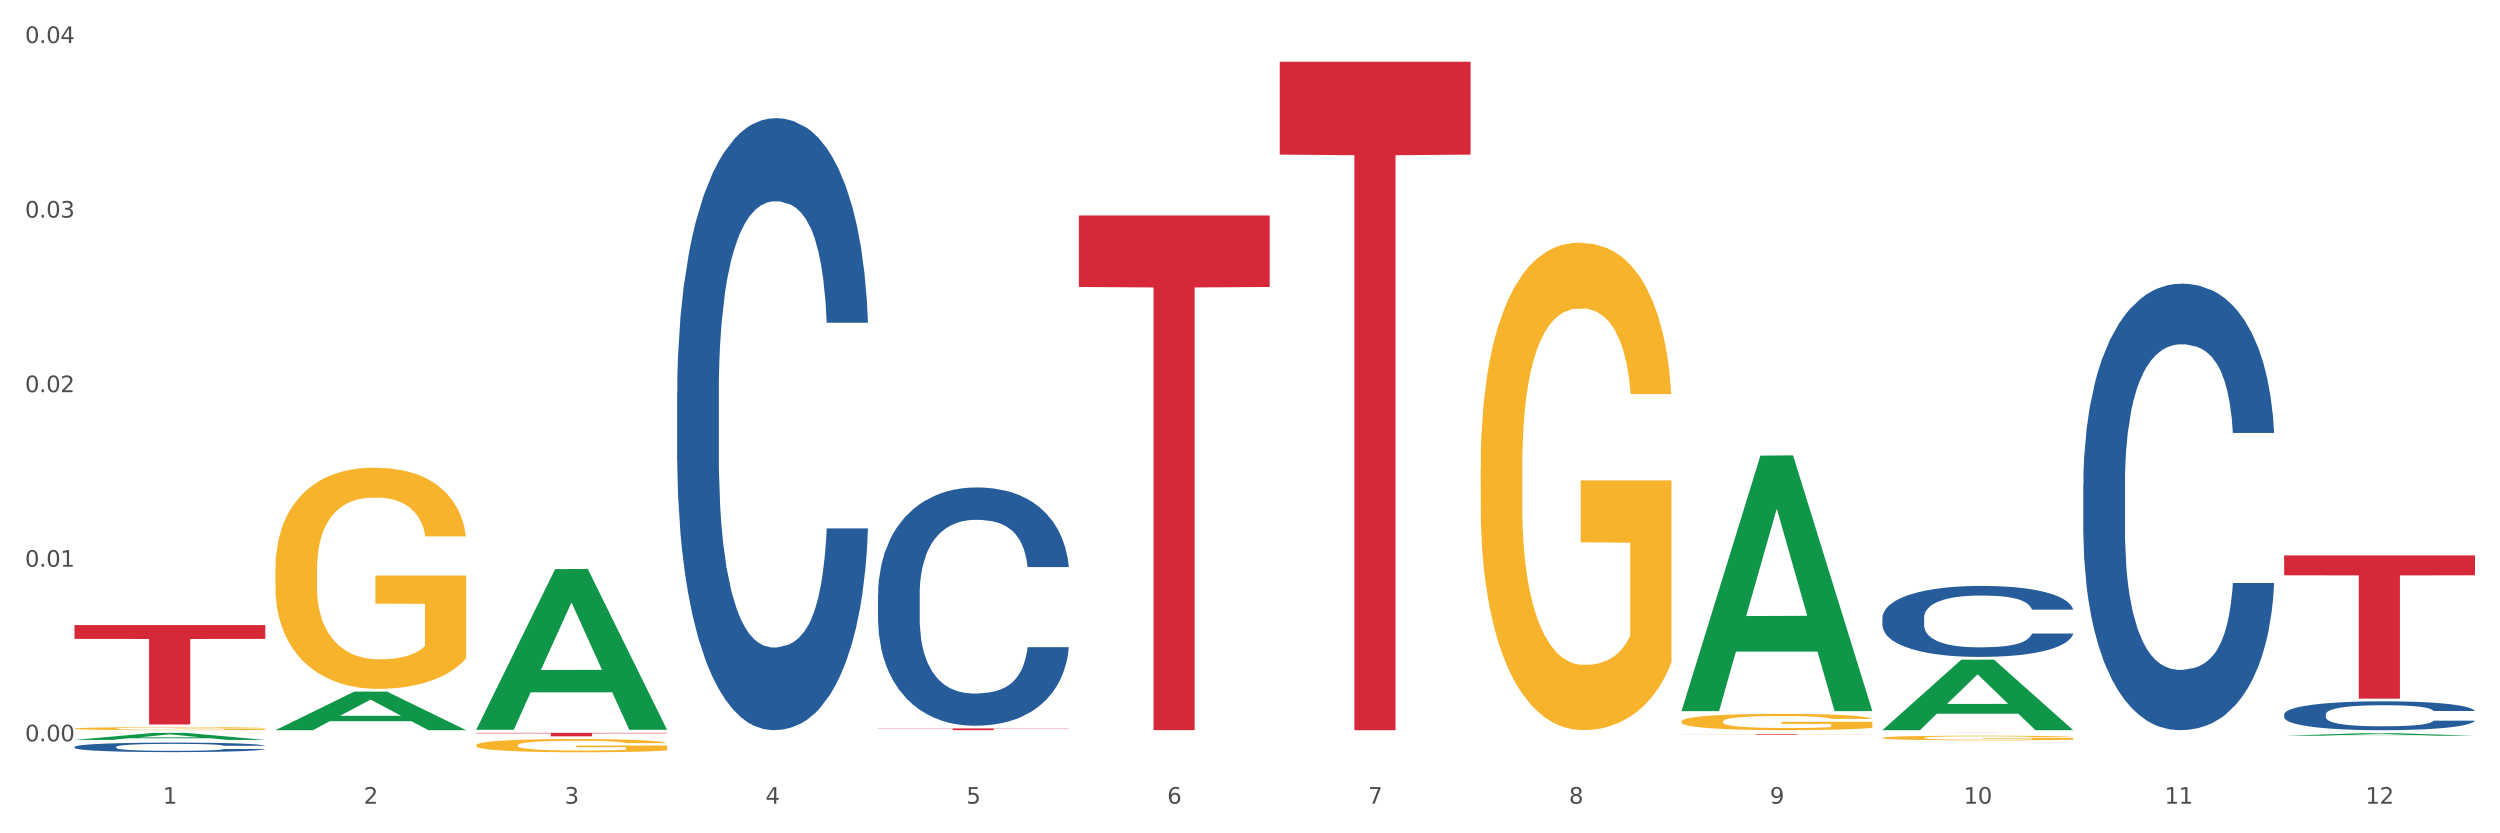 <?xml version="1.0" encoding="utf-8" standalone="no"?>
<!DOCTYPE svg PUBLIC "-//W3C//DTD SVG 1.1//EN"
  "http://www.w3.org/Graphics/SVG/1.1/DTD/svg11.dtd">
<svg xmlns:xlink="http://www.w3.org/1999/xlink" width="1080pt" height="360pt" viewBox="0 0 1080 360" xmlns="http://www.w3.org/2000/svg" version="1.1">
 <rect x="0" y="0" width="1080" height="360" fill="#333333" stroke="none"/>
 <defs>
  <style type="text/css">*{stroke-linejoin: round; stroke-linecap: butt}</style>
 </defs>
 <g id="figure_1">
  <g id="patch_1">
   <path d="M 0 360 
L 1080 360 
L 1080 0 
L 0 0 
z
" style="fill: #ffffff; stroke: #ffffff; stroke-linejoin: miter"/>
  </g>
  <g id="axes_1">
   <g id="matplotlib.axis_1">
    <g id="xtick_1">
     <g id="text_1">
      <!-- 1 -->
      <g style="fill: #4d4d4d" transform="translate(70.342 347.204) scale(0.096 -0.096)">
       <defs>
        <path id="DejaVuSans-31" d="M 794 531 
L 1825 531 
L 1825 4091 
L 703 3866 
L 703 4441 
L 1819 4666 
L 2450 4666 
L 2450 531 
L 3481 531 
L 3481 0 
L 794 0 
L 794 531 
z
" transform="scale(0.016)"/>
       </defs>
       <use xlink:href="#DejaVuSans-31"/>
      </g>
     </g>
    </g>
    <g id="xtick_2">
     <g id="text_2">
      <!-- 2 -->
      <g style="fill: #4d4d4d" transform="translate(157.122 347.204) scale(0.096 -0.096)">
       <defs>
        <path id="DejaVuSans-32" d="M 1228 531 
L 3431 531 
L 3431 0 
L 469 0 
L 469 531 
Q 828 903 1448 1529 
Q 2069 2156 2228 2338 
Q 2531 2678 2651 2914 
Q 2772 3150 2772 3378 
Q 2772 3750 2511 3984 
Q 2250 4219 1831 4219 
Q 1534 4219 1204 4116 
Q 875 4013 500 3803 
L 500 4441 
Q 881 4594 1212 4672 
Q 1544 4750 1819 4750 
Q 2544 4750 2975 4387 
Q 3406 4025 3406 3419 
Q 3406 3131 3298 2873 
Q 3191 2616 2906 2266 
Q 2828 2175 2409 1742 
Q 1991 1309 1228 531 
z
" transform="scale(0.016)"/>
       </defs>
       <use xlink:href="#DejaVuSans-32"/>
      </g>
     </g>
    </g>
    <g id="xtick_3">
     <g id="text_3">
      <!-- 3 -->
      <g style="fill: #4d4d4d" transform="translate(243.902 347.204) scale(0.096 -0.096)">
       <defs>
        <path id="DejaVuSans-33" d="M 2597 2516 
Q 3050 2419 3304 2112 
Q 3559 1806 3559 1356 
Q 3559 666 3084 287 
Q 2609 -91 1734 -91 
Q 1441 -91 1130 -33 
Q 819 25 488 141 
L 488 750 
Q 750 597 1062 519 
Q 1375 441 1716 441 
Q 2309 441 2620 675 
Q 2931 909 2931 1356 
Q 2931 1769 2642 2001 
Q 2353 2234 1838 2234 
L 1294 2234 
L 1294 2753 
L 1863 2753 
Q 2328 2753 2575 2939 
Q 2822 3125 2822 3475 
Q 2822 3834 2567 4026 
Q 2313 4219 1838 4219 
Q 1578 4219 1281 4162 
Q 984 4106 628 3988 
L 628 4550 
Q 988 4650 1302 4700 
Q 1616 4750 1894 4750 
Q 2613 4750 3031 4423 
Q 3450 4097 3450 3541 
Q 3450 3153 3228 2886 
Q 3006 2619 2597 2516 
z
" transform="scale(0.016)"/>
       </defs>
       <use xlink:href="#DejaVuSans-33"/>
      </g>
     </g>
    </g>
    <g id="xtick_4">
     <g id="text_4">
      <!-- 4 -->
      <g style="fill: #4d4d4d" transform="translate(330.683 347.204) scale(0.096 -0.096)">
       <defs>
        <path id="DejaVuSans-34" d="M 2419 4116 
L 825 1625 
L 2419 1625 
L 2419 4116 
z
M 2253 4666 
L 3047 4666 
L 3047 1625 
L 3713 1625 
L 3713 1100 
L 3047 1100 
L 3047 0 
L 2419 0 
L 2419 1100 
L 313 1100 
L 313 1709 
L 2253 4666 
z
" transform="scale(0.016)"/>
       </defs>
       <use xlink:href="#DejaVuSans-34"/>
      </g>
     </g>
    </g>
    <g id="xtick_5">
     <g id="text_5">
      <!-- 5 -->
      <g style="fill: #4d4d4d" transform="translate(417.463 347.204) scale(0.096 -0.096)">
       <defs>
        <path id="DejaVuSans-35" d="M 691 4666 
L 3169 4666 
L 3169 4134 
L 1269 4134 
L 1269 2991 
Q 1406 3038 1543 3061 
Q 1681 3084 1819 3084 
Q 2600 3084 3056 2656 
Q 3513 2228 3513 1497 
Q 3513 744 3044 326 
Q 2575 -91 1722 -91 
Q 1428 -91 1123 -41 
Q 819 9 494 109 
L 494 744 
Q 775 591 1075 516 
Q 1375 441 1709 441 
Q 2250 441 2565 725 
Q 2881 1009 2881 1497 
Q 2881 1984 2565 2268 
Q 2250 2553 1709 2553 
Q 1456 2553 1204 2497 
Q 953 2441 691 2322 
L 691 4666 
z
" transform="scale(0.016)"/>
       </defs>
       <use xlink:href="#DejaVuSans-35"/>
      </g>
     </g>
    </g>
    <g id="xtick_6">
     <g id="text_6">
      <!-- 6 -->
      <g style="fill: #4d4d4d" transform="translate(504.243 347.204) scale(0.096 -0.096)">
       <defs>
        <path id="DejaVuSans-36" d="M 2113 2584 
Q 1688 2584 1439 2293 
Q 1191 2003 1191 1497 
Q 1191 994 1439 701 
Q 1688 409 2113 409 
Q 2538 409 2786 701 
Q 3034 994 3034 1497 
Q 3034 2003 2786 2293 
Q 2538 2584 2113 2584 
z
M 3366 4563 
L 3366 3988 
Q 3128 4100 2886 4159 
Q 2644 4219 2406 4219 
Q 1781 4219 1451 3797 
Q 1122 3375 1075 2522 
Q 1259 2794 1537 2939 
Q 1816 3084 2150 3084 
Q 2853 3084 3261 2657 
Q 3669 2231 3669 1497 
Q 3669 778 3244 343 
Q 2819 -91 2113 -91 
Q 1303 -91 875 529 
Q 447 1150 447 2328 
Q 447 3434 972 4092 
Q 1497 4750 2381 4750 
Q 2619 4750 2861 4703 
Q 3103 4656 3366 4563 
z
" transform="scale(0.016)"/>
       </defs>
       <use xlink:href="#DejaVuSans-36"/>
      </g>
     </g>
    </g>
    <g id="xtick_7">
     <g id="text_7">
      <!-- 7 -->
      <g style="fill: #4d4d4d" transform="translate(591.024 347.204) scale(0.096 -0.096)">
       <defs>
        <path id="DejaVuSans-37" d="M 525 4666 
L 3525 4666 
L 3525 4397 
L 1831 0 
L 1172 0 
L 2766 4134 
L 525 4134 
L 525 4666 
z
" transform="scale(0.016)"/>
       </defs>
       <use xlink:href="#DejaVuSans-37"/>
      </g>
     </g>
    </g>
    <g id="xtick_8">
     <g id="text_8">
      <!-- 8 -->
      <g style="fill: #4d4d4d" transform="translate(677.804 347.204) scale(0.096 -0.096)">
       <defs>
        <path id="DejaVuSans-38" d="M 2034 2216 
Q 1584 2216 1326 1975 
Q 1069 1734 1069 1313 
Q 1069 891 1326 650 
Q 1584 409 2034 409 
Q 2484 409 2743 651 
Q 3003 894 3003 1313 
Q 3003 1734 2745 1975 
Q 2488 2216 2034 2216 
z
M 1403 2484 
Q 997 2584 770 2862 
Q 544 3141 544 3541 
Q 544 4100 942 4425 
Q 1341 4750 2034 4750 
Q 2731 4750 3128 4425 
Q 3525 4100 3525 3541 
Q 3525 3141 3298 2862 
Q 3072 2584 2669 2484 
Q 3125 2378 3379 2068 
Q 3634 1759 3634 1313 
Q 3634 634 3220 271 
Q 2806 -91 2034 -91 
Q 1263 -91 848 271 
Q 434 634 434 1313 
Q 434 1759 690 2068 
Q 947 2378 1403 2484 
z
M 1172 3481 
Q 1172 3119 1398 2916 
Q 1625 2713 2034 2713 
Q 2441 2713 2670 2916 
Q 2900 3119 2900 3481 
Q 2900 3844 2670 4047 
Q 2441 4250 2034 4250 
Q 1625 4250 1398 4047 
Q 1172 3844 1172 3481 
z
" transform="scale(0.016)"/>
       </defs>
       <use xlink:href="#DejaVuSans-38"/>
      </g>
     </g>
    </g>
    <g id="xtick_9">
     <g id="text_9">
      <!-- 9 -->
      <g style="fill: #4d4d4d" transform="translate(764.584 347.204) scale(0.096 -0.096)">
       <defs>
        <path id="DejaVuSans-39" d="M 703 97 
L 703 672 
Q 941 559 1184 500 
Q 1428 441 1663 441 
Q 2288 441 2617 861 
Q 2947 1281 2994 2138 
Q 2813 1869 2534 1725 
Q 2256 1581 1919 1581 
Q 1219 1581 811 2004 
Q 403 2428 403 3163 
Q 403 3881 828 4315 
Q 1253 4750 1959 4750 
Q 2769 4750 3195 4129 
Q 3622 3509 3622 2328 
Q 3622 1225 3098 567 
Q 2575 -91 1691 -91 
Q 1453 -91 1209 -44 
Q 966 3 703 97 
z
M 1959 2075 
Q 2384 2075 2632 2365 
Q 2881 2656 2881 3163 
Q 2881 3666 2632 3958 
Q 2384 4250 1959 4250 
Q 1534 4250 1286 3958 
Q 1038 3666 1038 3163 
Q 1038 2656 1286 2365 
Q 1534 2075 1959 2075 
z
" transform="scale(0.016)"/>
       </defs>
       <use xlink:href="#DejaVuSans-39"/>
      </g>
     </g>
    </g>
    <g id="xtick_10">
     <g id="text_10">
      <!-- 10 -->
      <g style="fill: #4d4d4d" transform="translate(848.311 347.204) scale(0.096 -0.096)">
       <defs>
        <path id="DejaVuSans-30" d="M 2034 4250 
Q 1547 4250 1301 3770 
Q 1056 3291 1056 2328 
Q 1056 1369 1301 889 
Q 1547 409 2034 409 
Q 2525 409 2770 889 
Q 3016 1369 3016 2328 
Q 3016 3291 2770 3770 
Q 2525 4250 2034 4250 
z
M 2034 4750 
Q 2819 4750 3233 4129 
Q 3647 3509 3647 2328 
Q 3647 1150 3233 529 
Q 2819 -91 2034 -91 
Q 1250 -91 836 529 
Q 422 1150 422 2328 
Q 422 3509 836 4129 
Q 1250 4750 2034 4750 
z
" transform="scale(0.016)"/>
       </defs>
       <use xlink:href="#DejaVuSans-31"/>
       <use xlink:href="#DejaVuSans-30" transform="translate(63.623 0)"/>
      </g>
     </g>
    </g>
    <g id="xtick_11">
     <g id="text_11">
      <!-- 11 -->
      <g style="fill: #4d4d4d" transform="translate(935.091 347.204) scale(0.096 -0.096)">
       <use xlink:href="#DejaVuSans-31"/>
       <use xlink:href="#DejaVuSans-31" transform="translate(63.623 0)"/>
      </g>
     </g>
    </g>
    <g id="xtick_12">
     <g id="text_12">
      <!-- 12 -->
      <g style="fill: #4d4d4d" transform="translate(1021.871 347.204) scale(0.096 -0.096)">
       <use xlink:href="#DejaVuSans-31"/>
       <use xlink:href="#DejaVuSans-32" transform="translate(63.623 0)"/>
      </g>
     </g>
    </g>
    <g id="xtick_13"/>
    <g id="xtick_14"/>
    <g id="xtick_15"/>
    <g id="xtick_16"/>
    <g id="xtick_17"/>
    <g id="xtick_18"/>
    <g id="xtick_19"/>
    <g id="xtick_20"/>
    <g id="xtick_21"/>
    <g id="xtick_22"/>
    <g id="xtick_23"/>
   </g>
   <g id="matplotlib.axis_2">
    <g id="ytick_1">
     <g id="text_13">
      <!-- 0.00 -->
      <g style="fill: #4d4d4d" transform="translate(10.8 320.252) scale(0.096 -0.096)">
       <defs>
        <path id="DejaVuSans-2e" d="M 684 794 
L 1344 794 
L 1344 0 
L 684 0 
L 684 794 
z
" transform="scale(0.016)"/>
       </defs>
       <use xlink:href="#DejaVuSans-30"/>
       <use xlink:href="#DejaVuSans-2e" transform="translate(63.623 0)"/>
       <use xlink:href="#DejaVuSans-30" transform="translate(95.41 0)"/>
       <use xlink:href="#DejaVuSans-30" transform="translate(159.033 0)"/>
      </g>
     </g>
    </g>
    <g id="ytick_2">
     <g id="text_14">
      <!-- 0.01 -->
      <g style="fill: #4d4d4d" transform="translate(10.8 244.837) scale(0.096 -0.096)">
       <use xlink:href="#DejaVuSans-30"/>
       <use xlink:href="#DejaVuSans-2e" transform="translate(63.623 0)"/>
       <use xlink:href="#DejaVuSans-30" transform="translate(95.41 0)"/>
       <use xlink:href="#DejaVuSans-31" transform="translate(159.033 0)"/>
      </g>
     </g>
    </g>
    <g id="ytick_3">
     <g id="text_15">
      <!-- 0.02 -->
      <g style="fill: #4d4d4d" transform="translate(10.8 169.422) scale(0.096 -0.096)">
       <use xlink:href="#DejaVuSans-30"/>
       <use xlink:href="#DejaVuSans-2e" transform="translate(63.623 0)"/>
       <use xlink:href="#DejaVuSans-30" transform="translate(95.41 0)"/>
       <use xlink:href="#DejaVuSans-32" transform="translate(159.033 0)"/>
      </g>
     </g>
    </g>
    <g id="ytick_4">
     <g id="text_16">
      <!-- 0.03 -->
      <g style="fill: #4d4d4d" transform="translate(10.8 94.007) scale(0.096 -0.096)">
       <use xlink:href="#DejaVuSans-30"/>
       <use xlink:href="#DejaVuSans-2e" transform="translate(63.623 0)"/>
       <use xlink:href="#DejaVuSans-30" transform="translate(95.41 0)"/>
       <use xlink:href="#DejaVuSans-33" transform="translate(159.033 0)"/>
      </g>
     </g>
    </g>
    <g id="ytick_5">
     <g id="text_17">
      <!-- 0.04 -->
      <g style="fill: #4d4d4d" transform="translate(10.8 18.592) scale(0.096 -0.096)">
       <use xlink:href="#DejaVuSans-30"/>
       <use xlink:href="#DejaVuSans-2e" transform="translate(63.623 0)"/>
       <use xlink:href="#DejaVuSans-30" transform="translate(95.41 0)"/>
       <use xlink:href="#DejaVuSans-34" transform="translate(159.033 0)"/>
      </g>
     </g>
    </g>
    <g id="ytick_6"/>
    <g id="ytick_7"/>
    <g id="ytick_8"/>
    <g id="ytick_9"/>
   </g>
   <g id="PolyCollection_1">
    <path d="M 32.175 319.64 
L 32.26 319.637 
L 66.256 316.608 
L 80.365 316.605 
L 114.616 319.646 
L 98.298 319.646 
L 90.904 318.938 
L 55.803 318.938 
L 55.548 318.949 
L 48.408 319.646 
L 32.175 319.646 
L 32.175 319.64 
L 60.222 318.515 
L 86.484 318.512 
L 73.481 317.253 
L 73.311 317.248 
L 73.141 317.256 
L 60.137 318.512 
L 60.222 318.515 
L 32.175 319.64 
z
" clip-path="url(#p91106fc56b)" style="fill: #109648"/>
    <path d="M 379.296 256.828 
L 379.394 256.734 
L 379.394 254.101 
L 379.686 250.529 
L 380.758 243.948 
L 382.122 238.965 
L 384.461 233.137 
L 385.728 230.692 
L 387.385 227.966 
L 390.795 223.547 
L 394.693 219.787 
L 397.422 217.719 
L 399.468 216.402 
L 404.048 214.052 
L 406.679 213.018 
L 409.408 212.172 
L 411.747 211.608 
L 415.645 210.95 
L 418.763 210.668 
L 422.369 210.574 
L 425.389 210.668 
L 429.385 211.044 
L 435.232 212.172 
L 437.473 212.83 
L 440.494 213.958 
L 443.612 215.462 
L 446.146 216.967 
L 449.069 219.129 
L 452.09 221.949 
L 455.014 225.522 
L 457.06 228.812 
L 458.717 232.291 
L 460.178 236.521 
L 461.25 241.128 
L 461.738 244.982 
L 443.905 244.982 
L 443.417 241.504 
L 442.443 237.743 
L 441.468 235.205 
L 440.396 233.137 
L 438.74 230.786 
L 437.278 229.282 
L 434.842 227.496 
L 432.601 226.368 
L 430.749 225.71 
L 428.508 225.146 
L 423.733 224.582 
L 420.322 224.582 
L 418.178 224.77 
L 415.547 225.24 
L 413.306 225.898 
L 410.675 227.026 
L 408.628 228.248 
L 406.582 229.846 
L 405.413 230.974 
L 403.658 233.043 
L 402.489 234.735 
L 400.93 237.649 
L 400.053 239.717 
L 398.494 245.076 
L 397.812 249.025 
L 397.519 251.751 
L 397.324 254.759 
L 397.324 269.425 
L 397.909 276.006 
L 398.396 278.827 
L 399.176 282.023 
L 400.638 286.16 
L 402.781 290.202 
L 405.023 293.116 
L 406.874 294.903 
L 408.628 296.219 
L 410.382 297.253 
L 412.526 298.193 
L 414.28 298.757 
L 416.911 299.321 
L 420.03 299.603 
L 422.466 299.603 
L 427.436 299.133 
L 429.677 298.663 
L 431.821 298.005 
L 434.16 296.971 
L 436.011 295.843 
L 437.083 294.997 
L 438.837 293.21 
L 440.202 291.33 
L 441.371 289.168 
L 442.151 287.288 
L 443.028 284.467 
L 443.71 281.271 
L 443.905 279.579 
L 461.738 279.579 
L 461.348 282.963 
L 460.666 286.254 
L 459.301 290.672 
L 458.23 293.21 
L 456.573 296.313 
L 454.819 298.945 
L 452.383 301.86 
L 450.141 304.022 
L 447.803 305.902 
L 445.269 307.594 
L 440.689 309.945 
L 439.032 310.603 
L 435.524 311.731 
L 432.795 312.389 
L 428.8 313.047 
L 424.707 313.423 
L 420.42 313.517 
L 416.619 313.329 
L 412.429 312.765 
L 409.798 312.201 
L 406.874 311.355 
L 403.464 310.039 
L 400.248 308.44 
L 397.227 306.56 
L 394.401 304.398 
L 391.77 301.954 
L 388.359 297.911 
L 385.825 293.963 
L 383.974 290.296 
L 382.707 287.194 
L 381.44 283.245 
L 380.758 280.519 
L 379.686 273.938 
L 379.296 267.827 
L 379.296 256.828 
z
" clip-path="url(#p91106fc56b)" style="fill: #255c99"/>
    <path d="M 32.175 314.74 
L 32.272 314.739 
L 32.272 314.696 
L 32.467 314.659 
L 33.44 314.569 
L 34.9 314.495 
L 35.971 314.455 
L 37.042 314.423 
L 38.307 314.391 
L 39.864 314.357 
L 42.687 314.308 
L 44.439 314.283 
L 46.58 314.257 
L 50.474 314.218 
L 53.296 314.197 
L 56.216 314.179 
L 60.986 314.157 
L 64.1 314.148 
L 67.41 314.14 
L 71.4 314.136 
L 74.418 314.134 
L 81.036 314.138 
L 86.682 314.149 
L 89.407 314.157 
L 92.911 314.172 
L 94.76 314.181 
L 97.778 314.2 
L 100.892 314.225 
L 103.034 314.247 
L 106.246 314.288 
L 108.679 314.328 
L 110.918 314.379 
L 112.086 314.413 
L 112.962 314.446 
L 113.74 314.483 
L 114.519 314.542 
L 96.999 314.542 
L 96.318 314.5 
L 95.247 314.46 
L 93.69 314.422 
L 92.327 314.398 
L 89.991 314.368 
L 87.85 314.349 
L 85.611 314.334 
L 82.886 314.322 
L 80.744 314.316 
L 77.727 314.312 
L 71.79 314.313 
L 67.799 314.322 
L 65.074 314.334 
L 63.322 314.345 
L 61.764 314.357 
L 60.012 314.374 
L 57.968 314.399 
L 56.508 314.422 
L 55.048 314.451 
L 53.88 314.479 
L 52.81 314.513 
L 51.934 314.549 
L 51.252 314.586 
L 50.668 314.631 
L 50.182 314.707 
L 50.182 314.871 
L 50.376 314.908 
L 50.863 314.957 
L 51.447 314.994 
L 52.42 315.038 
L 53.296 315.068 
L 54.951 315.111 
L 56.8 315.147 
L 58.26 315.17 
L 59.72 315.189 
L 62.251 315.216 
L 65.074 315.237 
L 67.507 315.25 
L 70.816 315.262 
L 73.055 315.267 
L 75.002 315.269 
L 79.771 315.269 
L 83.178 315.266 
L 86.974 315.257 
L 89.894 315.247 
L 92.327 315.234 
L 95.052 315.212 
L 96.804 315.192 
L 96.804 314.941 
L 75.391 314.94 
L 75.391 314.774 
L 114.616 314.774 
L 114.616 315.262 
L 112.962 315.287 
L 111.112 315.31 
L 109.166 315.33 
L 106.246 315.356 
L 102.742 315.38 
L 99.627 315.396 
L 96.318 315.411 
L 92.424 315.424 
L 87.363 315.436 
L 84.248 315.441 
L 80.355 315.444 
L 75.78 315.445 
L 71.79 315.443 
L 67.896 315.437 
L 63.808 315.426 
L 59.818 315.411 
L 56.8 315.395 
L 53.783 315.376 
L 50.571 315.351 
L 48.04 315.327 
L 46.094 315.305 
L 43.952 315.278 
L 41.616 315.242 
L 39.864 315.21 
L 38.307 315.176 
L 36.652 315.133 
L 35.484 315.096 
L 34.316 315.049 
L 33.635 315.014 
L 32.856 314.961 
L 32.272 314.885 
L 32.175 314.74 
z
" clip-path="url(#p91106fc56b)" style="fill: #f7b32b"/>
    <path d="M 899.978 209.214 
L 900.076 209.038 
L 900.076 204.105 
L 900.368 197.411 
L 901.44 185.079 
L 902.804 175.742 
L 905.143 164.819 
L 906.41 160.239 
L 908.067 155.13 
L 911.477 146.85 
L 915.375 139.803 
L 918.104 135.927 
L 920.15 133.461 
L 924.73 129.056 
L 927.361 127.118 
L 930.09 125.533 
L 932.429 124.476 
L 936.327 123.243 
L 939.445 122.714 
L 943.051 122.538 
L 946.071 122.714 
L 950.067 123.419 
L 955.914 125.533 
L 958.155 126.766 
L 961.176 128.88 
L 964.294 131.699 
L 966.828 134.518 
L 969.751 138.57 
L 972.772 143.855 
L 975.696 150.549 
L 977.742 156.715 
L 979.399 163.234 
L 980.86 171.161 
L 981.932 179.794 
L 982.42 187.017 
L 964.587 187.017 
L 964.099 180.498 
L 963.125 173.451 
L 962.15 168.695 
L 961.078 164.819 
L 959.422 160.415 
L 957.96 157.596 
L 955.524 154.249 
L 953.283 152.135 
L 951.431 150.902 
L 949.19 149.845 
L 944.415 148.788 
L 941.004 148.788 
L 938.86 149.14 
L 936.229 150.021 
L 933.988 151.254 
L 931.357 153.368 
L 929.31 155.658 
L 927.264 158.653 
L 926.095 160.767 
L 924.34 164.643 
L 923.171 167.814 
L 921.612 173.275 
L 920.735 177.151 
L 919.176 187.193 
L 918.494 194.592 
L 918.201 199.701 
L 918.006 205.338 
L 918.006 232.821 
L 918.591 245.153 
L 919.078 250.438 
L 919.858 256.428 
L 921.32 264.18 
L 923.463 271.755 
L 925.705 277.216 
L 927.556 280.564 
L 929.31 283.03 
L 931.064 284.968 
L 933.208 286.73 
L 934.962 287.787 
L 937.593 288.844 
L 940.712 289.372 
L 943.148 289.372 
L 948.118 288.491 
L 950.359 287.61 
L 952.503 286.377 
L 954.842 284.439 
L 956.693 282.325 
L 957.765 280.74 
L 959.519 277.392 
L 960.884 273.869 
L 962.053 269.817 
L 962.833 266.294 
L 963.71 261.009 
L 964.392 255.019 
L 964.587 251.848 
L 982.42 251.848 
L 982.03 258.19 
L 981.348 264.356 
L 979.983 272.636 
L 978.912 277.392 
L 977.255 283.206 
L 975.501 288.139 
L 973.065 293.6 
L 970.823 297.652 
L 968.485 301.176 
L 965.951 304.347 
L 961.371 308.751 
L 959.714 309.984 
L 956.206 312.098 
L 953.477 313.331 
L 949.482 314.565 
L 945.389 315.269 
L 941.102 315.445 
L 937.301 315.093 
L 933.111 314.036 
L 930.48 312.979 
L 927.556 311.393 
L 924.146 308.927 
L 920.93 305.932 
L 917.909 302.409 
L 915.083 298.357 
L 912.452 293.776 
L 909.041 286.201 
L 906.507 278.802 
L 904.656 271.931 
L 903.389 266.117 
L 902.122 258.718 
L 901.44 253.609 
L 900.368 241.277 
L 899.978 229.826 
L 899.978 209.214 
z
" clip-path="url(#p91106fc56b)" style="fill: #255c99"/>
    <path d="M 986.759 308.578 
L 986.856 308.566 
L 986.856 308.247 
L 987.148 307.814 
L 988.22 307.017 
L 989.585 306.414 
L 991.923 305.707 
L 993.19 305.411 
L 994.847 305.081 
L 998.258 304.546 
L 1002.156 304.09 
L 1004.884 303.84 
L 1006.93 303.68 
L 1011.511 303.395 
L 1014.142 303.27 
L 1016.87 303.168 
L 1019.209 303.099 
L 1023.107 303.02 
L 1026.225 302.985 
L 1029.831 302.974 
L 1032.852 302.985 
L 1036.847 303.031 
L 1042.694 303.168 
L 1044.935 303.247 
L 1047.956 303.384 
L 1051.075 303.566 
L 1053.608 303.748 
L 1056.532 304.01 
L 1059.553 304.352 
L 1062.476 304.785 
L 1064.522 305.184 
L 1066.179 305.605 
L 1067.641 306.117 
L 1068.713 306.676 
L 1069.2 307.143 
L 1051.367 307.143 
L 1050.88 306.721 
L 1049.905 306.266 
L 1048.931 305.958 
L 1047.859 305.707 
L 1046.202 305.423 
L 1044.74 305.24 
L 1042.304 305.024 
L 1040.063 304.887 
L 1038.211 304.808 
L 1035.97 304.739 
L 1031.195 304.671 
L 1027.784 304.671 
L 1025.641 304.694 
L 1023.009 304.751 
L 1020.768 304.83 
L 1018.137 304.967 
L 1016.091 305.115 
L 1014.044 305.309 
L 1012.875 305.445 
L 1011.121 305.696 
L 1009.951 305.901 
L 1008.392 306.254 
L 1007.515 306.505 
L 1005.956 307.154 
L 1005.274 307.632 
L 1004.982 307.963 
L 1004.787 308.327 
L 1004.787 310.104 
L 1005.371 310.901 
L 1005.859 311.243 
L 1006.638 311.63 
L 1008.1 312.131 
L 1010.244 312.621 
L 1012.485 312.974 
L 1014.337 313.19 
L 1016.091 313.35 
L 1017.845 313.475 
L 1019.989 313.589 
L 1021.743 313.657 
L 1024.374 313.726 
L 1027.492 313.76 
L 1029.928 313.76 
L 1034.898 313.703 
L 1037.139 313.646 
L 1039.283 313.566 
L 1041.622 313.441 
L 1043.474 313.304 
L 1044.546 313.202 
L 1046.3 312.985 
L 1047.664 312.758 
L 1048.833 312.496 
L 1049.613 312.268 
L 1050.49 311.926 
L 1051.172 311.539 
L 1051.367 311.334 
L 1069.2 311.334 
L 1068.81 311.744 
L 1068.128 312.142 
L 1066.764 312.678 
L 1065.692 312.985 
L 1064.035 313.361 
L 1062.281 313.68 
L 1059.845 314.033 
L 1057.604 314.295 
L 1055.265 314.523 
L 1052.731 314.728 
L 1048.151 315.013 
L 1046.495 315.092 
L 1042.986 315.229 
L 1040.258 315.309 
L 1036.262 315.388 
L 1032.17 315.434 
L 1027.882 315.445 
L 1024.081 315.423 
L 1019.891 315.354 
L 1017.26 315.286 
L 1014.337 315.183 
L 1010.926 315.024 
L 1007.71 314.83 
L 1004.689 314.603 
L 1001.863 314.341 
L 999.232 314.045 
L 995.821 313.555 
L 993.288 313.076 
L 991.436 312.632 
L 990.169 312.256 
L 988.903 311.778 
L 988.22 311.448 
L 987.148 310.65 
L 986.759 309.91 
L 986.759 308.578 
z
" clip-path="url(#p91106fc56b)" style="fill: #255c99"/>
    <path d="M 986.759 239.926 
L 1069.2 239.926 
L 1069.2 248.527 
L 1036.77 248.585 
L 1036.77 301.814 
L 1018.993 301.814 
L 1018.993 248.585 
L 986.759 248.527 
L 986.759 239.985 
L 986.759 239.926 
z
" clip-path="url(#p91106fc56b)" style="fill: #d62839"/>
    <path d="M 813.198 316.605 
L 895.639 316.605 
L 895.639 316.612 
L 863.21 316.612 
L 863.21 316.656 
L 845.432 316.656 
L 845.432 316.612 
L 813.198 316.612 
L 813.198 316.605 
L 813.198 316.605 
z
" clip-path="url(#p91106fc56b)" style="fill: #d62839"/>
    <path d="M 726.418 317.113 
L 808.859 317.113 
L 808.859 317.152 
L 776.429 317.152 
L 776.429 317.391 
L 758.652 317.391 
L 758.652 317.152 
L 726.418 317.152 
L 726.418 317.113 
L 726.418 317.113 
z
" clip-path="url(#p91106fc56b)" style="fill: #d62839"/>
    <path d="M 552.857 26.659 
L 635.298 26.659 
L 635.298 66.791 
L 602.869 67.062 
L 602.869 315.445 
L 585.091 315.445 
L 585.091 67.062 
L 552.857 66.791 
L 552.857 26.93 
L 552.857 26.659 
z
" clip-path="url(#p91106fc56b)" style="fill: #d62839"/>
    <path d="M 466.077 93.077 
L 548.518 93.077 
L 548.518 123.975 
L 516.088 124.184 
L 516.088 315.416 
L 498.311 315.416 
L 498.311 124.184 
L 466.077 123.975 
L 466.077 93.286 
L 466.077 93.077 
z
" clip-path="url(#p91106fc56b)" style="fill: #d62839"/>
    <path d="M 379.296 314.677 
L 461.738 314.677 
L 461.738 314.784 
L 429.308 314.784 
L 429.308 315.445 
L 411.531 315.445 
L 411.531 314.784 
L 379.296 314.784 
L 379.296 314.678 
L 379.296 314.677 
z
" clip-path="url(#p91106fc56b)" style="fill: #d62839"/>
    <path d="M 205.736 316.605 
L 288.177 316.605 
L 288.177 316.813 
L 255.747 316.815 
L 255.747 318.102 
L 237.97 318.102 
L 237.97 316.815 
L 205.736 316.813 
L 205.736 316.607 
L 205.736 316.605 
z
" clip-path="url(#p91106fc56b)" style="fill: #d62839"/>
    <path d="M 32.175 270.035 
L 114.616 270.035 
L 114.616 276.002 
L 82.187 276.042 
L 82.187 312.975 
L 64.409 312.975 
L 64.409 276.042 
L 32.175 276.002 
L 32.175 270.075 
L 32.175 270.035 
z
" clip-path="url(#p91106fc56b)" style="fill: #d62839"/>
    <path d="M 813.198 318.746 
L 813.295 318.744 
L 813.295 318.678 
L 813.49 318.621 
L 814.463 318.483 
L 815.923 318.369 
L 816.994 318.308 
L 818.065 318.259 
L 819.33 318.209 
L 820.887 318.158 
L 823.71 318.082 
L 825.462 318.044 
L 827.603 318.003 
L 831.497 317.945 
L 834.319 317.911 
L 837.239 317.884 
L 842.009 317.851 
L 845.123 317.836 
L 848.433 317.825 
L 852.423 317.818 
L 855.441 317.816 
L 862.059 317.821 
L 867.705 317.838 
L 870.43 317.851 
L 873.934 317.873 
L 875.783 317.888 
L 878.801 317.917 
L 881.915 317.956 
L 884.057 317.989 
L 887.269 318.051 
L 889.702 318.114 
L 891.941 318.191 
L 893.109 318.244 
L 893.985 318.294 
L 894.763 318.351 
L 895.542 318.441 
L 878.022 318.441 
L 877.341 318.376 
L 876.27 318.316 
L 874.713 318.257 
L 873.35 318.22 
L 871.014 318.174 
L 868.873 318.145 
L 866.634 318.123 
L 863.909 318.104 
L 861.767 318.095 
L 858.75 318.088 
L 852.813 318.09 
L 848.822 318.104 
L 846.097 318.123 
L 844.345 318.139 
L 842.787 318.158 
L 841.035 318.183 
L 838.991 318.222 
L 837.531 318.257 
L 836.071 318.301 
L 834.903 318.345 
L 833.833 318.397 
L 832.957 318.452 
L 832.275 318.509 
L 831.691 318.579 
L 831.205 318.694 
L 831.205 318.946 
L 831.399 319.003 
L 831.886 319.078 
L 832.47 319.135 
L 833.443 319.203 
L 834.319 319.249 
L 835.974 319.315 
L 837.823 319.37 
L 839.283 319.405 
L 840.743 319.435 
L 843.274 319.475 
L 846.097 319.508 
L 848.53 319.529 
L 851.839 319.547 
L 854.078 319.554 
L 856.025 319.558 
L 860.794 319.558 
L 864.201 319.552 
L 867.997 319.54 
L 870.917 319.523 
L 873.35 319.503 
L 876.075 319.47 
L 877.827 319.438 
L 877.827 319.054 
L 856.414 319.053 
L 856.414 318.797 
L 895.639 318.797 
L 895.639 319.547 
L 893.985 319.585 
L 892.135 319.62 
L 890.189 319.652 
L 887.269 319.69 
L 883.765 319.727 
L 880.65 319.753 
L 877.341 319.775 
L 873.447 319.795 
L 868.386 319.813 
L 865.271 319.821 
L 861.378 319.826 
L 856.803 319.828 
L 852.813 319.824 
L 848.919 319.815 
L 844.831 319.799 
L 840.841 319.775 
L 837.823 319.751 
L 834.806 319.721 
L 831.594 319.683 
L 829.063 319.646 
L 827.117 319.613 
L 824.975 319.571 
L 822.639 319.516 
L 820.887 319.466 
L 819.33 319.415 
L 817.675 319.348 
L 816.507 319.291 
L 815.339 319.22 
L 814.658 319.167 
L 813.879 319.084 
L 813.295 318.968 
L 813.198 318.746 
z
" clip-path="url(#p91106fc56b)" style="fill: #f7b32b"/>
    <path d="M 726.418 311.644 
L 726.515 311.638 
L 726.515 311.406 
L 726.71 311.205 
L 727.683 310.721 
L 729.143 310.321 
L 730.214 310.108 
L 731.284 309.934 
L 732.55 309.76 
L 734.107 309.579 
L 736.93 309.315 
L 738.682 309.179 
L 740.823 309.037 
L 744.716 308.831 
L 747.539 308.714 
L 750.459 308.618 
L 755.228 308.501 
L 758.343 308.45 
L 761.652 308.411 
L 765.643 308.385 
L 768.66 308.379 
L 775.279 308.398 
L 780.924 308.456 
L 783.65 308.501 
L 787.154 308.579 
L 789.003 308.631 
L 792.02 308.734 
L 795.135 308.869 
L 797.276 308.985 
L 800.488 309.205 
L 802.922 309.424 
L 805.16 309.695 
L 806.328 309.882 
L 807.204 310.057 
L 807.983 310.257 
L 808.762 310.573 
L 791.242 310.573 
L 790.56 310.347 
L 789.49 310.134 
L 787.932 309.928 
L 786.57 309.799 
L 784.234 309.637 
L 782.092 309.534 
L 779.854 309.457 
L 777.128 309.392 
L 774.987 309.36 
L 771.97 309.334 
L 766.032 309.34 
L 762.042 309.392 
L 759.316 309.457 
L 757.564 309.515 
L 756.007 309.579 
L 754.255 309.67 
L 752.211 309.805 
L 750.751 309.928 
L 749.291 310.083 
L 748.123 310.237 
L 747.052 310.418 
L 746.176 310.612 
L 745.495 310.812 
L 744.911 311.057 
L 744.424 311.464 
L 744.424 312.348 
L 744.619 312.548 
L 745.106 312.812 
L 745.69 313.012 
L 746.663 313.251 
L 747.539 313.413 
L 749.194 313.645 
L 751.043 313.838 
L 752.503 313.961 
L 753.963 314.064 
L 756.494 314.206 
L 759.316 314.323 
L 761.75 314.393 
L 765.059 314.458 
L 767.298 314.484 
L 769.244 314.497 
L 774.014 314.497 
L 777.42 314.477 
L 781.216 314.432 
L 784.136 314.374 
L 786.57 314.303 
L 789.295 314.187 
L 791.047 314.077 
L 791.047 312.728 
L 769.634 312.722 
L 769.634 311.825 
L 808.859 311.825 
L 808.859 314.458 
L 807.204 314.594 
L 805.355 314.716 
L 803.408 314.826 
L 800.488 314.961 
L 796.984 315.09 
L 793.87 315.181 
L 790.56 315.258 
L 786.667 315.329 
L 781.606 315.394 
L 778.491 315.42 
L 774.598 315.439 
L 770.023 315.445 
L 766.032 315.433 
L 762.139 315.4 
L 758.051 315.342 
L 754.06 315.258 
L 751.043 315.174 
L 748.026 315.071 
L 744.814 314.936 
L 742.283 314.807 
L 740.336 314.69 
L 738.195 314.542 
L 735.859 314.348 
L 734.107 314.174 
L 732.55 313.993 
L 730.895 313.761 
L 729.727 313.561 
L 728.559 313.309 
L 727.878 313.122 
L 727.099 312.832 
L 726.515 312.425 
L 726.418 311.644 
z
" clip-path="url(#p91106fc56b)" style="fill: #f7b32b"/>
    <path d="M 639.637 202.154 
L 639.735 201.961 
L 639.735 195.037 
L 639.929 189.074 
L 640.903 174.648 
L 642.363 162.723 
L 643.433 156.375 
L 644.504 151.182 
L 645.769 145.989 
L 647.327 140.603 
L 650.149 132.717 
L 651.901 128.678 
L 654.043 124.446 
L 657.936 118.291 
L 660.759 114.829 
L 663.679 111.944 
L 668.448 108.481 
L 671.563 106.943 
L 674.872 105.788 
L 678.863 105.019 
L 681.88 104.827 
L 688.499 105.404 
L 694.144 107.135 
L 696.869 108.481 
L 700.373 110.789 
L 702.223 112.328 
L 705.24 115.406 
L 708.355 119.445 
L 710.496 122.907 
L 713.708 129.447 
L 716.141 135.987 
L 718.38 144.065 
L 719.548 149.643 
L 720.424 154.837 
L 721.203 160.799 
L 721.981 170.224 
L 704.461 170.224 
L 703.78 163.492 
L 702.709 157.145 
L 701.152 150.99 
L 699.789 147.143 
L 697.453 142.334 
L 695.312 139.257 
L 693.073 136.948 
L 690.348 135.025 
L 688.207 134.063 
L 685.189 133.294 
L 679.252 133.486 
L 675.261 135.025 
L 672.536 136.948 
L 670.784 138.68 
L 669.227 140.603 
L 667.475 143.296 
L 665.431 147.335 
L 663.971 150.99 
L 662.511 155.606 
L 661.343 160.222 
L 660.272 165.608 
L 659.396 171.378 
L 658.715 177.341 
L 658.131 184.65 
L 657.644 196.768 
L 657.644 223.119 
L 657.839 229.082 
L 658.325 236.968 
L 658.909 242.931 
L 659.883 250.048 
L 660.759 254.856 
L 662.413 261.781 
L 664.263 267.551 
L 665.723 271.206 
L 667.183 274.283 
L 669.713 278.515 
L 672.536 281.977 
L 674.969 284.093 
L 678.279 286.016 
L 680.517 286.786 
L 682.464 287.171 
L 687.233 287.171 
L 690.64 286.594 
L 694.436 285.247 
L 697.356 283.516 
L 699.789 281.4 
L 702.515 277.938 
L 704.267 274.668 
L 704.267 234.468 
L 682.853 234.275 
L 682.853 207.539 
L 722.079 207.539 
L 722.079 286.016 
L 720.424 290.056 
L 718.575 293.71 
L 716.628 296.98 
L 713.708 301.019 
L 710.204 304.866 
L 707.089 307.559 
L 703.78 309.867 
L 699.887 311.983 
L 694.825 313.907 
L 691.711 314.676 
L 687.817 315.253 
L 683.243 315.445 
L 679.252 315.061 
L 675.359 314.099 
L 671.271 312.368 
L 667.28 309.867 
L 664.263 307.367 
L 661.245 304.289 
L 658.033 300.25 
L 655.503 296.403 
L 653.556 292.941 
L 651.415 288.517 
L 649.079 282.747 
L 647.327 277.553 
L 645.769 272.168 
L 644.115 265.243 
L 642.947 259.28 
L 641.779 251.779 
L 641.097 246.201 
L 640.319 237.545 
L 639.735 225.428 
L 639.637 202.154 
z
" clip-path="url(#p91106fc56b)" style="fill: #f7b32b"/>
    <path d="M 205.736 321.91 
L 205.833 321.904 
L 205.833 321.716 
L 206.028 321.554 
L 207.001 321.161 
L 208.461 320.837 
L 209.532 320.664 
L 210.602 320.523 
L 211.868 320.381 
L 213.425 320.235 
L 216.248 320.02 
L 218 319.91 
L 220.141 319.795 
L 224.034 319.628 
L 226.857 319.533 
L 229.777 319.455 
L 234.546 319.361 
L 237.661 319.319 
L 240.97 319.287 
L 244.961 319.267 
L 247.978 319.261 
L 254.597 319.277 
L 260.242 319.324 
L 262.968 319.361 
L 266.472 319.424 
L 268.321 319.465 
L 271.338 319.549 
L 274.453 319.659 
L 276.594 319.753 
L 279.806 319.931 
L 282.24 320.109 
L 284.478 320.329 
L 285.646 320.481 
L 286.522 320.622 
L 287.301 320.784 
L 288.08 321.041 
L 270.56 321.041 
L 269.878 320.858 
L 268.808 320.685 
L 267.25 320.517 
L 265.888 320.413 
L 263.552 320.282 
L 261.41 320.198 
L 259.172 320.135 
L 256.446 320.083 
L 254.305 320.057 
L 251.288 320.036 
L 245.35 320.041 
L 241.36 320.083 
L 238.634 320.135 
L 236.882 320.182 
L 235.325 320.235 
L 233.573 320.308 
L 231.529 320.418 
L 230.069 320.517 
L 228.609 320.643 
L 227.441 320.769 
L 226.37 320.915 
L 225.494 321.072 
L 224.813 321.234 
L 224.229 321.433 
L 223.742 321.763 
L 223.742 322.48 
L 223.937 322.642 
L 224.424 322.857 
L 225.008 323.019 
L 225.981 323.213 
L 226.857 323.344 
L 228.512 323.532 
L 230.361 323.689 
L 231.821 323.789 
L 233.281 323.872 
L 235.812 323.987 
L 238.634 324.082 
L 241.068 324.139 
L 244.377 324.192 
L 246.616 324.213 
L 248.562 324.223 
L 253.332 324.223 
L 256.738 324.207 
L 260.534 324.171 
L 263.454 324.124 
L 265.888 324.066 
L 268.613 323.972 
L 270.365 323.883 
L 270.365 322.789 
L 248.952 322.784 
L 248.952 322.056 
L 288.177 322.056 
L 288.177 324.192 
L 286.522 324.301 
L 284.673 324.401 
L 282.726 324.49 
L 279.806 324.6 
L 276.302 324.704 
L 273.188 324.778 
L 269.878 324.841 
L 265.985 324.898 
L 260.924 324.95 
L 257.809 324.971 
L 253.916 324.987 
L 249.341 324.992 
L 245.35 324.982 
L 241.457 324.956 
L 237.369 324.909 
L 233.378 324.841 
L 230.361 324.773 
L 227.344 324.689 
L 224.132 324.579 
L 221.601 324.474 
L 219.654 324.38 
L 217.513 324.26 
L 215.177 324.103 
L 213.425 323.961 
L 211.868 323.815 
L 210.213 323.626 
L 209.045 323.464 
L 207.877 323.26 
L 207.196 323.108 
L 206.417 322.873 
L 205.833 322.543 
L 205.736 321.91 
z
" clip-path="url(#p91106fc56b)" style="fill: #f7b32b"/>
    <path d="M 118.955 246.202 
L 119.053 246.115 
L 119.053 242.973 
L 119.247 240.268 
L 120.221 233.724 
L 121.681 228.314 
L 122.751 225.434 
L 123.822 223.078 
L 125.087 220.722 
L 126.645 218.279 
L 129.467 214.701 
L 131.219 212.869 
L 133.361 210.949 
L 137.254 208.157 
L 140.077 206.586 
L 142.997 205.277 
L 147.766 203.706 
L 150.881 203.008 
L 154.19 202.485 
L 158.181 202.136 
L 161.198 202.048 
L 167.817 202.31 
L 173.462 203.095 
L 176.187 203.706 
L 179.691 204.753 
L 181.541 205.452 
L 184.558 206.848 
L 187.673 208.68 
L 189.814 210.251 
L 193.026 213.218 
L 195.459 216.184 
L 197.698 219.849 
L 198.866 222.38 
L 199.742 224.736 
L 200.521 227.441 
L 201.299 231.717 
L 183.779 231.717 
L 183.098 228.663 
L 182.027 225.783 
L 180.47 222.991 
L 179.107 221.246 
L 176.771 219.064 
L 174.63 217.668 
L 172.391 216.621 
L 169.666 215.748 
L 167.525 215.312 
L 164.507 214.963 
L 158.57 215.05 
L 154.579 215.748 
L 151.854 216.621 
L 150.102 217.406 
L 148.545 218.279 
L 146.793 219.5 
L 144.749 221.333 
L 143.289 222.991 
L 141.829 225.085 
L 140.661 227.179 
L 139.59 229.623 
L 138.714 232.24 
L 138.033 234.945 
L 137.449 238.261 
L 136.962 243.759 
L 136.962 255.713 
L 137.157 258.418 
L 137.643 261.996 
L 138.227 264.701 
L 139.201 267.93 
L 140.077 270.111 
L 141.731 273.253 
L 143.581 275.87 
L 145.041 277.528 
L 146.501 278.924 
L 149.031 280.844 
L 151.854 282.415 
L 154.287 283.375 
L 157.597 284.247 
L 159.835 284.596 
L 161.782 284.771 
L 166.551 284.771 
L 169.958 284.509 
L 173.754 283.898 
L 176.674 283.113 
L 179.107 282.153 
L 181.833 280.582 
L 183.585 279.099 
L 183.585 260.862 
L 162.171 260.774 
L 162.171 248.645 
L 201.397 248.645 
L 201.397 284.247 
L 199.742 286.08 
L 197.893 287.738 
L 195.946 289.221 
L 193.026 291.054 
L 189.522 292.799 
L 186.407 294.02 
L 183.098 295.068 
L 179.205 296.027 
L 174.143 296.9 
L 171.029 297.249 
L 167.135 297.511 
L 162.561 297.598 
L 158.57 297.424 
L 154.677 296.987 
L 150.589 296.202 
L 146.598 295.068 
L 143.581 293.933 
L 140.563 292.537 
L 137.351 290.705 
L 134.821 288.959 
L 132.874 287.389 
L 130.733 285.382 
L 128.397 282.764 
L 126.645 280.408 
L 125.087 277.965 
L 123.433 274.823 
L 122.265 272.118 
L 121.097 268.715 
L 120.415 266.185 
L 119.637 262.258 
L 119.053 256.76 
L 118.955 246.202 
z
" clip-path="url(#p91106fc56b)" style="fill: #f7b32b"/>
    <path d="M 292.516 169.838 
L 292.613 169.597 
L 292.613 162.835 
L 292.906 153.66 
L 293.978 136.757 
L 295.342 123.959 
L 297.681 108.987 
L 298.948 102.709 
L 300.604 95.706 
L 304.015 84.357 
L 307.913 74.698 
L 310.641 69.386 
L 312.688 66.005 
L 317.268 59.969 
L 319.899 57.312 
L 322.628 55.139 
L 324.966 53.69 
L 328.864 52 
L 331.983 51.276 
L 335.588 51.034 
L 338.609 51.276 
L 342.604 52.242 
L 348.451 55.139 
L 350.693 56.829 
L 353.714 59.727 
L 356.832 63.591 
L 359.366 67.454 
L 362.289 73.008 
L 365.31 80.252 
L 368.233 89.428 
L 370.28 97.88 
L 371.936 106.814 
L 373.398 117.68 
L 374.47 129.512 
L 374.957 139.413 
L 357.124 139.413 
L 356.637 130.478 
L 355.663 120.819 
L 354.688 114.3 
L 353.616 108.987 
L 351.96 102.951 
L 350.498 99.087 
L 348.062 94.499 
L 345.82 91.601 
L 343.969 89.911 
L 341.727 88.462 
L 336.952 87.013 
L 333.542 87.013 
L 331.398 87.496 
L 328.767 88.704 
L 326.525 90.394 
L 323.894 93.292 
L 321.848 96.431 
L 319.802 100.536 
L 318.632 103.433 
L 316.878 108.746 
L 315.709 113.092 
L 314.15 120.578 
L 313.273 125.89 
L 311.713 139.654 
L 311.031 149.796 
L 310.739 156.799 
L 310.544 164.526 
L 310.544 202.195 
L 311.129 219.098 
L 311.616 226.342 
L 312.395 234.552 
L 313.857 245.177 
L 316.001 255.56 
L 318.242 263.046 
L 320.094 267.634 
L 321.848 271.015 
L 323.602 273.671 
L 325.746 276.086 
L 327.5 277.534 
L 330.131 278.983 
L 333.249 279.708 
L 335.686 279.708 
L 340.655 278.5 
L 342.897 277.293 
L 345.041 275.603 
L 347.379 272.946 
L 349.231 270.049 
L 350.303 267.876 
L 352.057 263.288 
L 353.421 258.458 
L 354.591 252.904 
L 355.37 248.075 
L 356.247 240.831 
L 356.929 232.621 
L 357.124 228.274 
L 374.957 228.274 
L 374.568 236.967 
L 373.885 245.419 
L 372.521 256.768 
L 371.449 263.288 
L 369.793 271.256 
L 368.038 278.017 
L 365.602 285.503 
L 363.361 291.057 
L 361.022 295.886 
L 358.489 300.233 
L 353.908 306.269 
L 352.252 307.96 
L 348.744 310.857 
L 346.015 312.548 
L 342.02 314.238 
L 337.927 315.204 
L 333.639 315.445 
L 329.839 314.962 
L 325.648 313.514 
L 323.017 312.065 
L 320.094 309.892 
L 316.683 306.511 
L 313.467 302.406 
L 310.447 297.577 
L 307.621 292.023 
L 304.989 285.744 
L 301.579 275.361 
L 299.045 265.219 
L 297.194 255.802 
L 295.927 247.833 
L 294.66 237.692 
L 293.978 230.689 
L 292.906 213.786 
L 292.516 198.09 
L 292.516 169.838 
z
" clip-path="url(#p91106fc56b)" style="fill: #255c99"/>
    <path d="M 32.175 322.651 
L 32.272 322.647 
L 32.272 322.542 
L 32.565 322.399 
L 33.637 322.137 
L 35.001 321.938 
L 37.34 321.706 
L 38.607 321.608 
L 40.263 321.499 
L 43.674 321.323 
L 47.572 321.173 
L 50.3 321.091 
L 52.347 321.038 
L 56.927 320.944 
L 59.558 320.903 
L 62.287 320.869 
L 64.625 320.847 
L 68.523 320.821 
L 71.642 320.809 
L 75.247 320.806 
L 78.268 320.809 
L 82.263 320.824 
L 88.11 320.869 
L 90.352 320.896 
L 93.373 320.941 
L 96.491 321.001 
L 99.025 321.061 
L 101.948 321.147 
L 104.969 321.259 
L 107.892 321.402 
L 109.939 321.533 
L 111.595 321.672 
L 113.057 321.841 
L 114.129 322.024 
L 114.616 322.178 
L 96.783 322.178 
L 96.296 322.039 
L 95.322 321.889 
L 94.347 321.788 
L 93.275 321.706 
L 91.619 321.612 
L 90.157 321.552 
L 87.721 321.481 
L 85.479 321.436 
L 83.628 321.409 
L 81.386 321.387 
L 76.611 321.364 
L 73.201 321.364 
L 71.057 321.372 
L 68.426 321.391 
L 66.184 321.417 
L 63.553 321.462 
L 61.507 321.511 
L 59.461 321.574 
L 58.291 321.619 
L 56.537 321.702 
L 55.368 321.769 
L 53.809 321.886 
L 52.932 321.968 
L 51.372 322.182 
L 50.69 322.339 
L 50.398 322.448 
L 50.203 322.568 
L 50.203 323.153 
L 50.788 323.416 
L 51.275 323.528 
L 52.054 323.656 
L 53.516 323.821 
L 55.66 323.982 
L 57.901 324.098 
L 59.753 324.169 
L 61.507 324.222 
L 63.261 324.263 
L 65.405 324.301 
L 67.159 324.323 
L 69.79 324.346 
L 72.908 324.357 
L 75.345 324.357 
L 80.314 324.338 
L 82.556 324.319 
L 84.7 324.293 
L 87.038 324.252 
L 88.89 324.207 
L 89.962 324.173 
L 91.716 324.102 
L 93.08 324.027 
L 94.25 323.941 
L 95.029 323.866 
L 95.906 323.753 
L 96.588 323.626 
L 96.783 323.558 
L 114.616 323.558 
L 114.227 323.693 
L 113.544 323.824 
L 112.18 324.001 
L 111.108 324.102 
L 109.452 324.226 
L 107.697 324.331 
L 105.261 324.447 
L 103.02 324.533 
L 100.681 324.608 
L 98.148 324.676 
L 93.567 324.769 
L 91.911 324.796 
L 88.403 324.841 
L 85.674 324.867 
L 81.679 324.893 
L 77.586 324.908 
L 73.298 324.912 
L 69.498 324.904 
L 65.307 324.882 
L 62.676 324.859 
L 59.753 324.826 
L 56.342 324.773 
L 53.126 324.709 
L 50.105 324.634 
L 47.279 324.548 
L 44.648 324.451 
L 41.238 324.289 
L 38.704 324.132 
L 36.853 323.986 
L 35.586 323.862 
L 34.319 323.704 
L 33.637 323.596 
L 32.565 323.333 
L 32.175 323.089 
L 32.175 322.651 
z
" clip-path="url(#p91106fc56b)" style="fill: #255c99"/>
    <path d="M 813.198 266.899 
L 813.295 266.871 
L 813.295 266.086 
L 813.588 265.022 
L 814.66 263.061 
L 816.024 261.576 
L 818.363 259.839 
L 819.63 259.11 
L 821.286 258.298 
L 824.697 256.981 
L 828.595 255.86 
L 831.323 255.244 
L 833.37 254.852 
L 837.95 254.151 
L 840.581 253.843 
L 843.31 253.591 
L 845.648 253.423 
L 849.546 253.227 
L 852.665 253.143 
L 856.27 253.115 
L 859.291 253.143 
L 863.286 253.255 
L 869.133 253.591 
L 871.375 253.787 
L 874.396 254.123 
L 877.514 254.572 
L 880.048 255.02 
L 882.971 255.664 
L 885.992 256.505 
L 888.915 257.569 
L 890.962 258.55 
L 892.618 259.587 
L 894.08 260.847 
L 895.152 262.22 
L 895.639 263.369 
L 877.806 263.369 
L 877.319 262.332 
L 876.345 261.211 
L 875.37 260.455 
L 874.298 259.839 
L 872.642 259.138 
L 871.18 258.69 
L 868.744 258.158 
L 866.502 257.822 
L 864.651 257.625 
L 862.409 257.457 
L 857.634 257.289 
L 854.224 257.289 
L 852.08 257.345 
L 849.449 257.485 
L 847.207 257.681 
L 844.576 258.018 
L 842.53 258.382 
L 840.484 258.858 
L 839.314 259.194 
L 837.56 259.811 
L 836.391 260.315 
L 834.832 261.183 
L 833.955 261.8 
L 832.395 263.397 
L 831.713 264.573 
L 831.421 265.386 
L 831.226 266.282 
L 831.226 270.653 
L 831.811 272.614 
L 832.298 273.454 
L 833.077 274.407 
L 834.539 275.64 
L 836.683 276.844 
L 838.924 277.713 
L 840.776 278.245 
L 842.53 278.637 
L 844.284 278.946 
L 846.428 279.226 
L 848.182 279.394 
L 850.813 279.562 
L 853.931 279.646 
L 856.368 279.646 
L 861.338 279.506 
L 863.579 279.366 
L 865.723 279.17 
L 868.061 278.862 
L 869.913 278.525 
L 870.985 278.273 
L 872.739 277.741 
L 874.103 277.181 
L 875.273 276.536 
L 876.052 275.976 
L 876.929 275.135 
L 877.611 274.183 
L 877.806 273.679 
L 895.639 273.679 
L 895.25 274.687 
L 894.567 275.668 
L 893.203 276.985 
L 892.131 277.741 
L 890.475 278.665 
L 888.72 279.45 
L 886.284 280.318 
L 884.043 280.963 
L 881.704 281.523 
L 879.171 282.027 
L 874.59 282.728 
L 872.934 282.924 
L 869.426 283.26 
L 866.697 283.456 
L 862.702 283.652 
L 858.609 283.764 
L 854.321 283.792 
L 850.521 283.736 
L 846.33 283.568 
L 843.699 283.4 
L 840.776 283.148 
L 837.365 282.756 
L 834.149 282.28 
L 831.129 281.719 
L 828.303 281.075 
L 825.671 280.346 
L 822.261 279.142 
L 819.727 277.965 
L 817.876 276.872 
L 816.609 275.948 
L 815.342 274.771 
L 814.66 273.959 
L 813.588 271.998 
L 813.198 270.177 
L 813.198 266.899 
z
" clip-path="url(#p91106fc56b)" style="fill: #255c99"/>
    <path d="M 118.955 315.414 
L 119.04 315.398 
L 153.037 298.774 
L 167.145 298.758 
L 201.397 315.445 
L 185.078 315.445 
L 177.684 311.56 
L 142.583 311.56 
L 142.328 311.622 
L 135.189 315.445 
L 118.955 315.445 
L 118.955 315.414 
L 147.002 309.24 
L 173.265 309.225 
L 160.261 302.315 
L 160.091 302.283 
L 159.921 302.33 
L 146.917 309.225 
L 147.002 309.24 
L 118.955 315.414 
z
" clip-path="url(#p91106fc56b)" style="fill: #109648"/>
    <path d="M 205.736 315.145 
L 205.821 315.08 
L 239.817 245.848 
L 253.926 245.783 
L 288.177 315.276 
L 271.859 315.276 
L 264.464 299.093 
L 229.363 299.093 
L 229.108 299.354 
L 221.969 315.276 
L 205.736 315.276 
L 205.736 315.145 
L 233.783 289.436 
L 260.045 289.371 
L 247.041 260.595 
L 246.871 260.464 
L 246.701 260.66 
L 233.698 289.371 
L 233.783 289.436 
L 205.736 315.145 
z
" clip-path="url(#p91106fc56b)" style="fill: #109648"/>
    <path d="M 726.418 307.012 
L 726.503 306.908 
L 760.499 196.824 
L 774.608 196.72 
L 808.859 307.219 
L 792.541 307.219 
L 785.146 281.488 
L 750.045 281.488 
L 749.79 281.903 
L 742.651 307.219 
L 726.418 307.219 
L 726.418 307.012 
L 754.465 266.132 
L 780.727 266.028 
L 767.723 220.272 
L 767.553 220.065 
L 767.383 220.376 
L 754.38 266.028 
L 754.465 266.132 
L 726.418 307.012 
z
" clip-path="url(#p91106fc56b)" style="fill: #109648"/>
    <path d="M 813.198 315.388 
L 813.283 315.36 
L 847.279 284.981 
L 861.388 284.952 
L 895.639 315.445 
L 879.321 315.445 
L 871.927 308.345 
L 836.826 308.345 
L 836.571 308.459 
L 829.431 315.445 
L 813.198 315.445 
L 813.198 315.388 
L 841.245 304.107 
L 867.507 304.078 
L 854.504 291.452 
L 854.334 291.394 
L 854.164 291.48 
L 841.16 304.078 
L 841.245 304.107 
L 813.198 315.388 
z
" clip-path="url(#p91106fc56b)" style="fill: #109648"/>
    <path d="M 986.759 317.844 
L 986.844 317.843 
L 1020.84 316.729 
L 1034.949 316.728 
L 1069.2 317.846 
L 1052.882 317.846 
L 1045.487 317.586 
L 1010.386 317.586 
L 1010.131 317.59 
L 1002.992 317.846 
L 986.759 317.846 
L 986.759 317.844 
L 1014.806 317.43 
L 1041.068 317.429 
L 1028.064 316.966 
L 1027.894 316.964 
L 1027.724 316.967 
L 1014.721 317.429 
L 1014.806 317.43 
L 986.759 317.844 
z
" clip-path="url(#p91106fc56b)" style="fill: #109648"/>
   </g>
  </g>
 </g>
 <defs>
  <clipPath id="p91106fc56b">
   <rect x="32.175" y="11.743" width="1037.025" height="328.166"/>
  </clipPath>
 </defs>
</svg>
